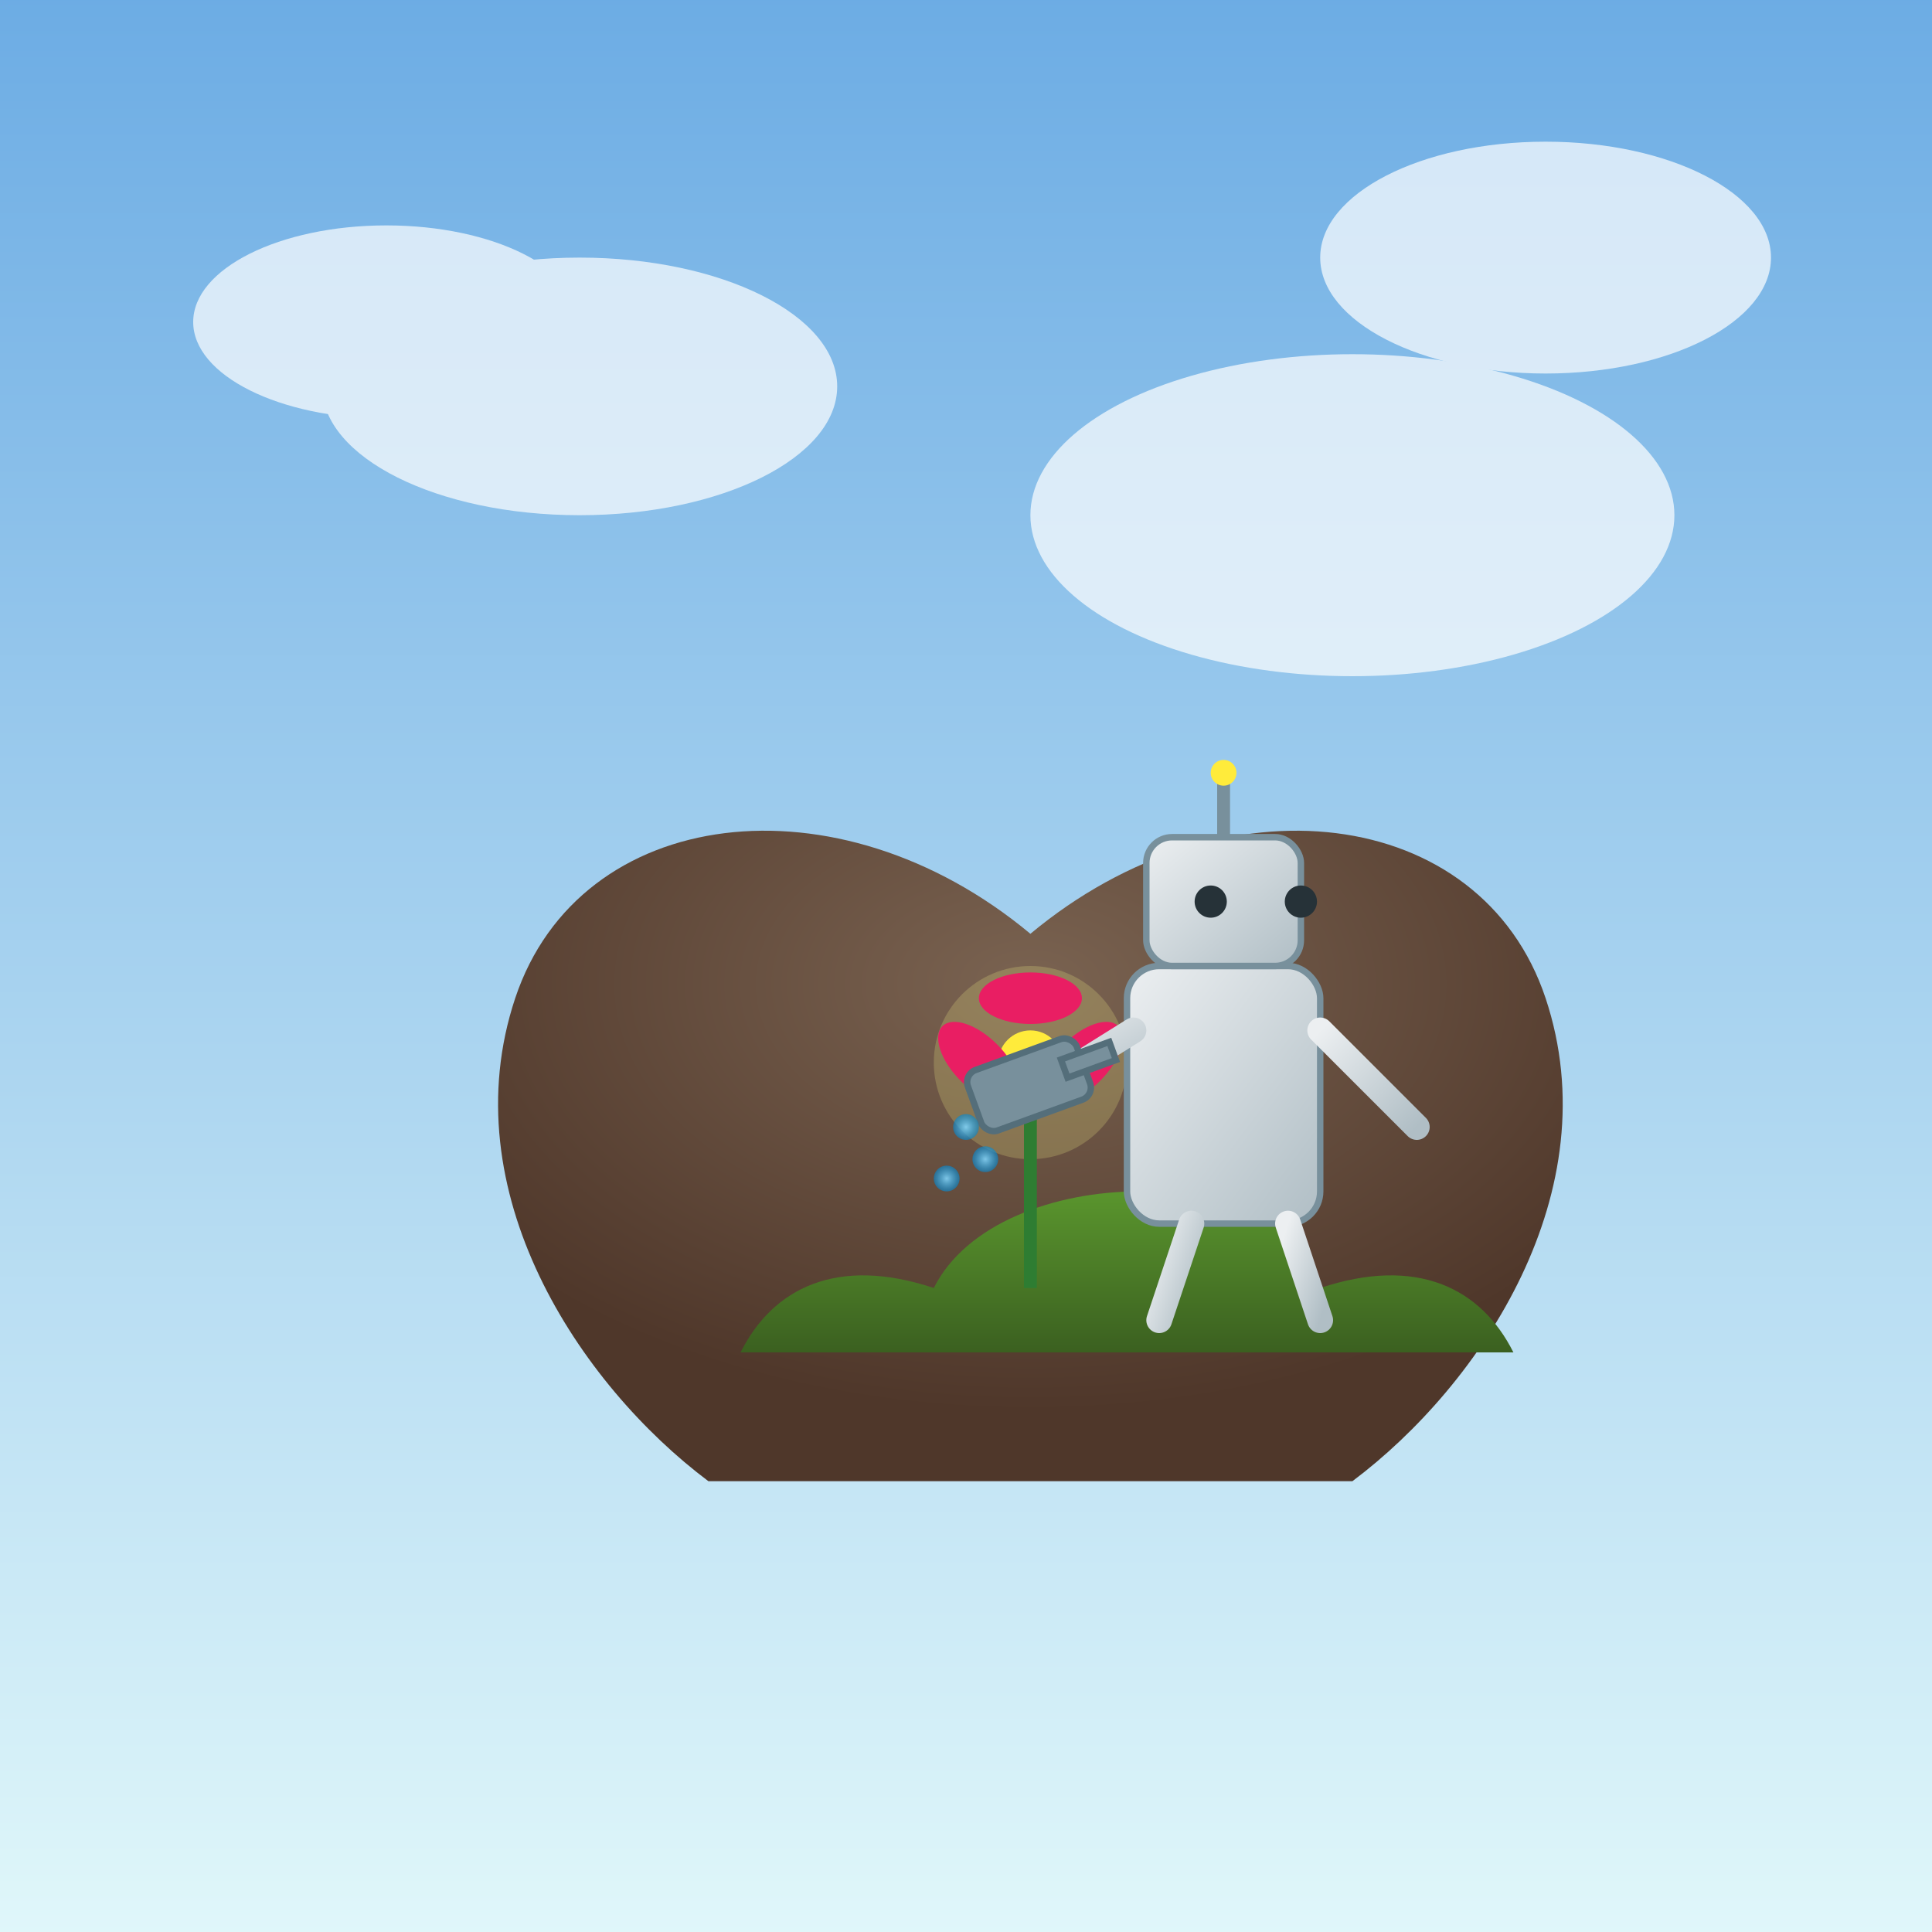 <svg xmlns="http://www.w3.org/2000/svg" viewBox="0 0 300 300">
  <defs>
    <linearGradient id="skyGrad" x1="0" y1="0" x2="0" y2="1">
      <stop offset="0%" stop-color="#6CACE4"/>
      <stop offset="100%" stop-color="#E0F7FA"/>
    </linearGradient>
    <radialGradient id="rockGrad" cx="50%" cy="30%" r="60%">
      <stop offset="0%" stop-color="#7A6351"/>
      <stop offset="100%" stop-color="#4F372A"/>
    </radialGradient>
    <linearGradient id="grassGrad" x1="0" y1="0" x2="0" y2="1">
      <stop offset="0%" stop-color="#60A030"/>
      <stop offset="100%" stop-color="#3B6020"/>
    </linearGradient>
    <linearGradient id="metalGrad" x1="0" y1="0" x2="1" y2="1">
      <stop offset="0%" stop-color="#ECEFF1"/>
      <stop offset="100%" stop-color="#B0BEC5"/>
    </linearGradient>
    <radialGradient id="waterGrad" cx="50%" cy="50%" r="50%">
      <stop offset="0%" stop-color="#81D4FA" stop-opacity="0.9"/>
      <stop offset="100%" stop-color="#0288D1" stop-opacity="0.6"/>
    </radialGradient>
    <filter id="shadow" x="-50%" y="-50%" width="200%" height="200%">
      <feDropShadow dx="0" dy="4" stdDeviation="4" flood-color="#000" flood-opacity="0.4"/>
    </filter>
  </defs>

  <rect width="300" height="300" fill="url(#skyGrad)"/>

  <g fill="#FFF" opacity="0.7">
    <ellipse cx="60" cy="50" rx="30" ry="15"/>
    <ellipse cx="90" cy="60" rx="40" ry="20"/>
    <ellipse cx="240" cy="40" rx="35" ry="18"/>
    <ellipse cx="210" cy="80" rx="50" ry="25"/>
  </g>

  <g filter="url(#shadow)">
    <path d="M110,230 C90,215 70,185 80,155 C90,125 130,120 160,145 C190,120 230,125 240,155 C250,185 230,215 210,230 Z" fill="url(#rockGrad)"/>
    <path d="M115,210 C120,200 130,195 145,200 C155,180 200,180 205,200 C220,195 230,200 235,210 Z" fill="url(#grassGrad)"/>
  </g>

  <circle cx="160" cy="165" r="15" fill="#FFFF8D" opacity="0.2"/>

  <g>
    <line x1="160" y1="200" x2="160" y2="170" stroke="#2E7D32" stroke-width="2"/>
    <circle cx="160" cy="165" r="5" fill="#FFEB3B"/>
    <g fill="#E91E63">
      <ellipse cx="160" cy="155" rx="8" ry="4"/>
      <ellipse cx="152" cy="165" rx="4" ry="8" transform="rotate(-45 152 165)"/>
      <ellipse cx="168" cy="165" rx="4" ry="8" transform="rotate(45 168 165)"/>
    </g>
  </g>

  <g id="robot" filter="url(#shadow)">
    <rect x="175" y="150" width="30" height="40" rx="5" fill="url(#metalGrad)" stroke="#78909C" stroke-width="1"/>
    <rect x="178" y="130" width="24" height="20" rx="4" fill="url(#metalGrad)" stroke="#78909C" stroke-width="1"/>
    <circle cx="188" cy="140" r="2.5" fill="#263238"/>
    <circle cx="202" cy="140" r="2.5" fill="#263238"/>
    <line x1="190" y1="130" x2="190" y2="120" stroke="#78909C" stroke-width="2"/>
    <circle cx="190" cy="120" r="2" fill="#FFEB3B"/>
    <path d="M176,160 L160,170 L158,167" stroke="url(#metalGrad)" stroke-width="4" stroke-linecap="round"/>
    <path d="M205,160 L215,170 L220,175" stroke="url(#metalGrad)" stroke-width="4" stroke-linecap="round"/>
    <line x1="185" y1="190" x2="180" y2="205" stroke="url(#metalGrad)" stroke-width="4" stroke-linecap="round"/>
    <line x1="200" y1="190" x2="205" y2="205" stroke="url(#metalGrad)" stroke-width="4" stroke-linecap="round"/>
    <g transform="translate(150,165) rotate(-20 5 2)">
      <rect x="0" y="0" width="18" height="10" rx="2" fill="#78909C" stroke="#546E7A" stroke-width="1"/>
      <rect x="15" y="3" width="8" height="3" fill="#78909C" stroke="#546E7A" stroke-width="1"/>
    </g>
    <circle cx="150" cy="175" r="2" fill="url(#waterGrad)"/>
    <circle cx="153" cy="180" r="2" fill="url(#waterGrad)"/>
    <circle cx="147" cy="183" r="2" fill="url(#waterGrad)"/>
  </g>
</svg>